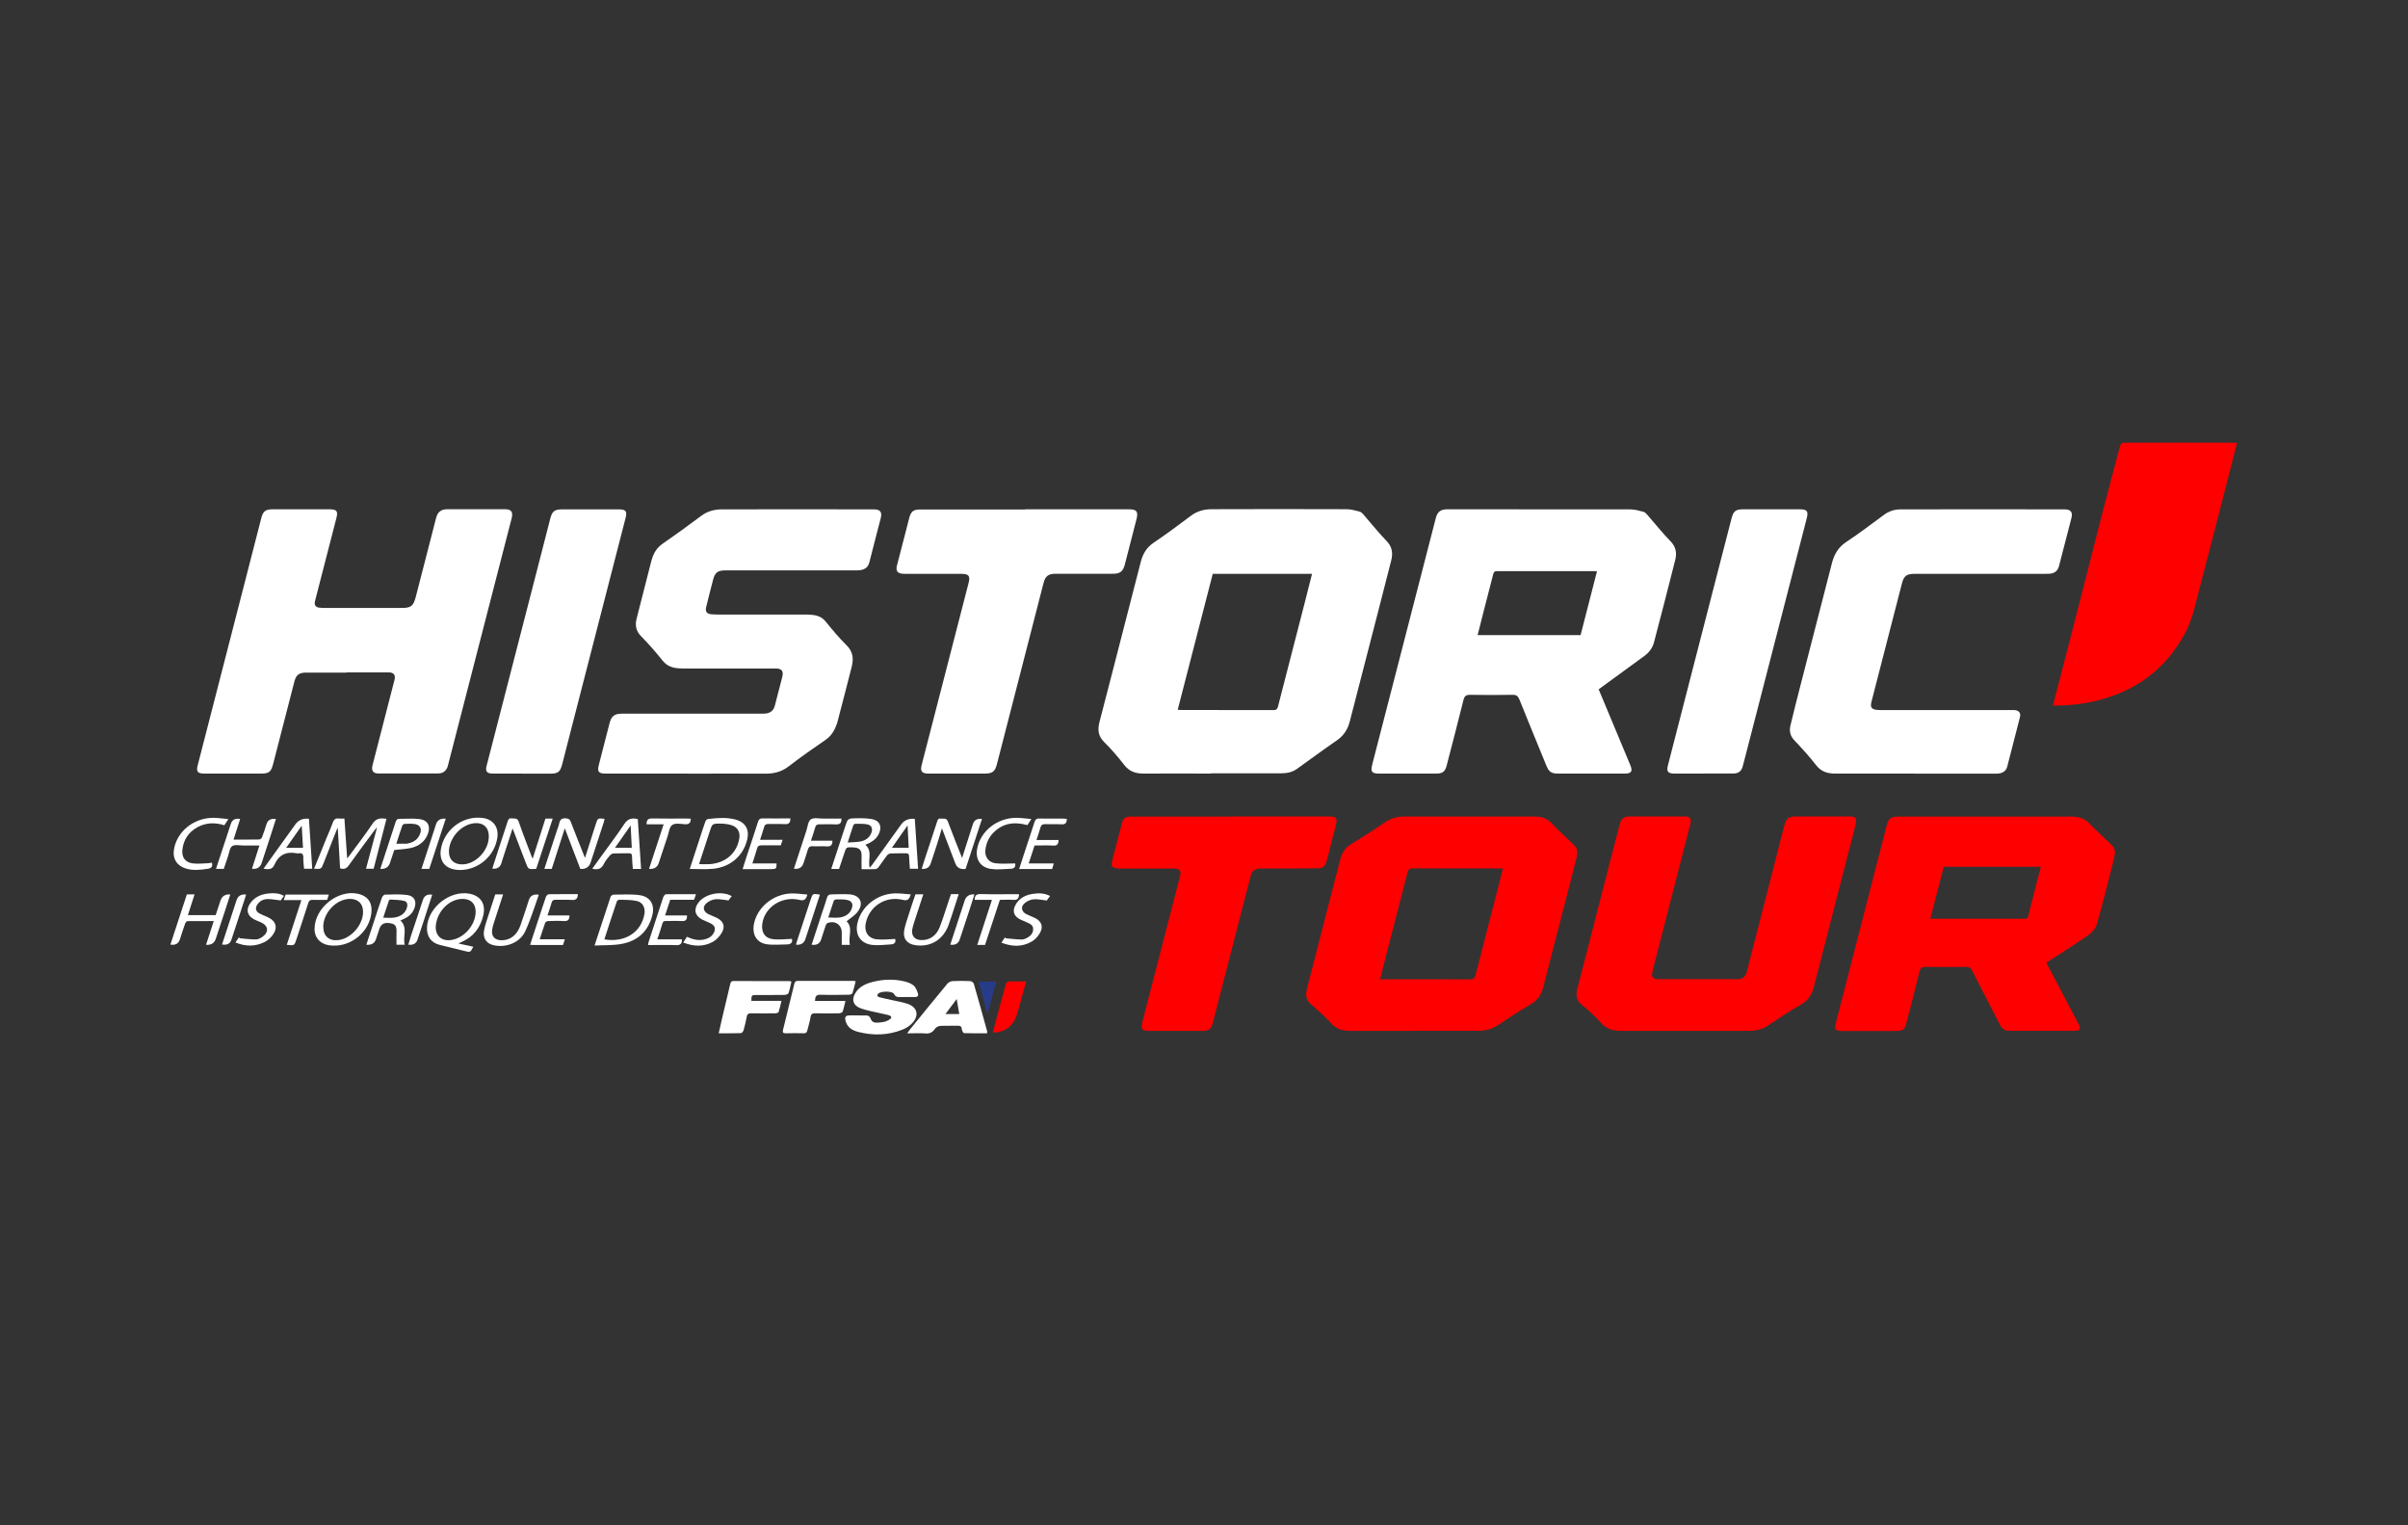 <?xml version="1.0" encoding="UTF-8"?>
<svg xmlns="http://www.w3.org/2000/svg" xmlns:xlink="http://www.w3.org/1999/xlink" id="Calque_1" viewBox="0 0 300 190">
  <rect x="0" y="0" width="300" height="190" fill="#333333" stroke="none"/>
  <defs>
    <style>.cls-1{clip-path:url(#clippath);}.cls-2{fill:none;}.cls-2,.cls-3,.cls-4,.cls-5{stroke-width:0px;}.cls-3{fill:#273c89;}.cls-4{fill:#fff;}.cls-5{fill:#fe0000;}</style>
    <clipPath id="clippath">
      <rect class="cls-2" x="1.06" y="35.47" width="297.88" height="119.07"></rect>
    </clipPath>
  </defs>
  <g class="cls-1">
    <path class="cls-4" d="m199.18,85.89c1.3,3.12,2.58,6.2,3.87,9.27.02.05.04.09.06.14.32.78.14,1.06-.69,1.06-1.78,0-3.56,0-5.35,0-.99,0-1.98,0-2.98,0-.8,0-1.12-.22-1.42-.95-1.13-2.76-2.27-5.52-3.38-8.29-.17-.42-.38-.58-.85-.57-1.76.03-3.53.03-5.3,0-.51,0-.69.16-.81.63-.68,2.73-1.39,5.46-2.1,8.19-.2.75-.51.99-1.29.99-2.37,0-4.74,0-7.11,0-.93,0-1.1-.23-.87-1.13,1.38-5.36,2.77-10.72,4.15-16.08,1.26-4.87,2.52-9.74,3.77-14.62.2-.77.61-1.09,1.4-1.09,7.62,0,15.23,0,22.85.01.54,0,1.09.17,1.62.3.17.04.33.21.46.35.97,1.11,1.89,2.28,2.92,3.33.68.7.79,1.47.58,2.31-.86,3.43-1.75,6.86-2.65,10.28-.18.69-.61,1.26-1.2,1.69-1.89,1.37-3.77,2.75-5.7,4.16Zm-2.26-6.79c.69-2.66,1.36-5.29,2.04-7.93-.12-.01-.19-.03-.26-.03-4.07,0-8.13,0-12.2,0-.3,0-.4.11-.47.39-.35,1.4-.72,2.79-1.08,4.19-.29,1.12-.57,2.24-.86,3.39h12.82Z"></path>
    <path class="cls-4" d="m150.85,96.36c-2.79,0-5.58-.02-8.37,0-1,0-1.8-.26-2.44-1.1-.77-1-1.6-1.96-2.49-2.84-.76-.75-.81-1.56-.57-2.49.58-2.24,1.16-4.48,1.74-6.72,1.13-4.4,2.27-8.8,3.4-13.21.25-.99.72-1.8,1.61-2.4,1.57-1.06,3.1-2.19,4.62-3.34.78-.59,1.65-.83,2.58-.83,5.61-.02,11.23-.02,16.85,0,.54,0,1.09.17,1.62.3.16.04.31.19.43.32.97,1.11,1.89,2.28,2.92,3.34.72.74.8,1.55.57,2.45-1.09,4.29-2.21,8.58-3.31,12.87-.62,2.39-1.23,4.78-1.85,7.16-.25.97-.74,1.76-1.6,2.35-1.69,1.16-3.34,2.38-5,3.57-.64.46-1.37.54-2.11.54-2.86,0-5.72,0-8.57,0Zm-4.12-7.95c.18.02.29.03.41.03,3.85,0,7.69,0,11.54.01.39,0,.47-.19.55-.49,1.1-4.27,2.2-8.54,3.3-12.81.31-1.21.62-2.43.93-3.67h-12.37c-1.45,5.62-2.9,11.24-4.36,16.91Z"></path>
    <path class="cls-4" d="m43.16,83.78c-1.68,0-3.36,0-5.04,0-.84,0-1.24.3-1.44,1.1-.88,3.43-1.76,6.85-2.65,10.28-.26,1-.51,1.2-1.54,1.2-2.34,0-4.67,0-7.01,0-.87,0-1.06-.23-.84-1.07,2.04-7.93,4.08-15.85,6.12-23.78.6-2.32,1.2-4.65,1.79-6.97.22-.86.53-1.1,1.42-1.1,2.35,0,4.71,0,7.06,0,.93,0,1.11.22.87,1.13-.85,3.3-1.7,6.59-2.55,9.89-.04.16-.09.32-.12.49-.08.43.1.68.53.74.25.03.5.04.75.04,3.16,0,6.32,0,9.48,0,1.23,0,1.51-.22,1.82-1.42.84-3.26,1.68-6.53,2.52-9.79.19-.75.62-1.09,1.42-1.09,2.39,0,4.77,0,7.16,0,.78,0,1.03.33.84,1.1-2.55,9.91-5.11,19.82-7.66,29.72-.1.39-.19.78-.3,1.17-.16.57-.58.92-1.17.92-2.5,0-5.01,0-7.51,0-.63,0-.87-.36-.7-1.02.83-3.25,1.67-6.5,2.51-9.75.08-.29.16-.58.23-.88.15-.62-.09-.93-.74-.94-1.65,0-3.3,0-4.94,0-.1,0-.2,0-.3,0Z"></path>
    <path class="cls-4" d="m85.6,96.36c-3.38,0-6.76,0-10.14,0-.89,0-1.08-.23-.85-1.1.44-1.72.89-3.44,1.33-5.17.23-.89.61-1.19,1.53-1.19,5.77,0,11.53,0,17.3,0,.18,0,.37,0,.55-.01.66-.06,1.05-.37,1.22-1.01.31-1.18.62-2.37.92-3.56.18-.73-.06-1.05-.83-1.05-3.73,0-7.46,0-11.2,0-.29,0-.57,0-.86-.02-.79-.05-1.47-.28-2.01-.95-.85-1.06-1.75-2.09-2.7-3.06-.64-.65-.75-1.36-.55-2.17.55-2.2,1.12-4.39,1.68-6.58.08-.31.15-.62.25-.92.24-.75.63-1.37,1.31-1.84,1.62-1.12,3.21-2.27,4.78-3.45.78-.59,1.65-.83,2.58-.83,6.32-.02,12.64-.01,18.96,0,.79,0,1.05.33.86,1.08-.47,1.84-.96,3.67-1.42,5.51-.15.59-.52.88-1.08.97-.25.04-.5.04-.75.04-5.36,0-10.73,0-16.09,0-.99,0-1.31.25-1.56,1.2-.29,1.12-.58,2.24-.85,3.36-.14.57.06.85.66.91.23.02.47.03.7.03,3.7,0,7.4,0,11.09,0,.3,0,.6.02.9.06.62.08,1.13.31,1.54.82.83,1.02,1.66,2.03,2.6,2.95.81.8.89,1.67.64,2.67-.49,1.95-1,3.9-1.51,5.85-.1.37-.18.75-.29,1.12-.28.86-.68,1.61-1.47,2.15-1.55,1.06-3.09,2.14-4.58,3.29-.88.68-1.83.92-2.91.91-3.26-.02-6.52,0-9.78,0Z"></path>
    <path class="cls-5" d="m254.94,119.93c1.1,2.09,2.18,4.13,3.26,6.18.27.52.56,1.03.82,1.56.23.46.08.73-.43.73-2.77.01-5.55.01-8.32,0-.47,0-.84-.22-1.08-.69-1.16-2.29-2.36-4.56-3.52-6.85-.16-.31-.35-.42-.7-.42-1.68.02-3.36.03-5.04,0-.48,0-.68.14-.79.6-.53,2.13-1.08,4.26-1.63,6.39-.21.81-.44.99-1.26.99-2.25,0-4.51,0-6.76,0-.84,0-.98-.2-.77-1,2.1-8.17,4.21-16.34,6.31-24.51.25-.98.52-1.19,1.55-1.19,7.09,0,14.19,0,21.28,0,.25,0,.51,0,.75.03.64.08,1.2.31,1.67.8.91.94,1.87,1.83,2.82,2.73.48.45.43,1.03.3,1.55-.69,2.78-1.39,5.56-2.17,8.32-.14.49-.56.98-.98,1.28-1.58,1.11-3.22,2.13-4.84,3.19-.14.09-.28.19-.47.31Zm-.67-11.96h-12.11c-.55,2.15-1.1,4.27-1.67,6.47h.61c1.43,0,2.86,0,4.28,0,2.25,0,4.5,0,6.75,0,.23,0,.45.06.54-.29.51-2.05,1.05-4.09,1.59-6.18Z"></path>
    <path class="cls-4" d="m238.52,96.36c-3.29,0-6.59,0-9.88,0-.98,0-1.76-.24-2.4-1.07-.83-1.07-1.75-2.08-2.69-3.07-.51-.54-.65-1.13-.5-1.8.41-1.71.84-3.42,1.28-5.12,1.3-5.05,2.61-10.1,3.9-15.15.29-1.12.8-2,1.81-2.66,1.6-1.05,3.12-2.22,4.66-3.35.62-.46,1.32-.69,2.06-.69,6.83-.02,13.65-.01,20.48,0,.74,0,1.01.35.83,1.07-.51,2-1.03,4-1.55,5.99-.16.61-.55.91-1.2.96-.2.01-.4.01-.6.01-5.38,0-10.76,0-16.14,0-1.06,0-1.38.23-1.64,1.24-1.26,4.9-2.53,9.81-3.79,14.72-.17.66.02.93.72.99.2.02.4.02.6.02,5.36,0,10.73,0,16.09,0,.17,0,.34-.01.5.01.48.06.72.38.6.85-.52,2.07-1.05,4.13-1.59,6.19-.15.58-.62.86-1.32.87-3.41,0-6.83,0-10.24,0Z"></path>
    <path class="cls-5" d="m176.18,128.41c-2.66,0-5.31,0-7.97,0-.89,0-1.66-.19-2.31-.88-.79-.84-1.63-1.65-2.53-2.39-.69-.57-.73-1.22-.54-1.98.62-2.4,1.23-4.81,1.85-7.21.77-2.99,1.55-5.97,2.31-8.96.2-.78.59-1.38,1.31-1.82,1.46-.89,2.9-1.82,4.32-2.78.72-.49,1.5-.68,2.33-.68,5.4-.01,10.79-.01,16.19,0,.82,0,1.56.18,2.17.84.9.97,1.91,1.84,2.85,2.77.49.48.36,1.11.22,1.66-.92,3.66-1.87,7.31-2.82,10.96-.43,1.67-.86,3.35-1.29,5.02-.23.89-.67,1.6-1.5,2.1-1.42.84-2.8,1.73-4.17,2.65-.75.5-1.55.69-2.42.69-2.67,0-5.35,0-8.02,0Zm11.06-20.23h-.58c-3.55,0-7.09,0-10.64-.01-.42,0-.57.14-.67.53-.85,3.36-1.73,6.72-2.6,10.08-.27,1.05-.53,2.1-.81,3.2h.56c3.55,0,7.09,0,10.64.01.44,0,.6-.14.7-.55.82-3.23,1.66-6.46,2.49-9.69.3-1.15.59-2.3.91-3.57Z"></path>
    <path class="cls-5" d="m209.83,128.41c-2.62,0-5.24,0-7.87,0-.96,0-1.79-.21-2.48-.97-.74-.82-1.55-1.59-2.41-2.28-.72-.58-.75-1.25-.55-2.02,1.3-5.07,2.61-10.13,3.91-15.2.45-1.75.91-3.51,1.36-5.26.18-.69.53-.98,1.26-.98,2.27,0,4.54,0,6.81,0,.69,0,.9.28.73.95-1.57,6.11-3.14,12.21-4.71,18.32-.18.7.01,1,.74,1,3.28.01,6.56.01,9.83,0,.68,0,1.01-.3,1.18-.95,1.56-6.07,3.12-12.15,4.68-18.22.22-.85.53-1.1,1.42-1.1,2.22,0,4.44,0,6.66,0,.81,0,.99.24.79,1.03-1.73,6.74-3.47,13.48-5.2,20.22-.24.92-.69,1.66-1.57,2.16-1.41.81-2.77,1.71-4.12,2.62-.73.5-1.53.67-2.38.68-2.69,0-5.38,0-8.07,0Z"></path>
    <path class="cls-4" d="m127.71,63.44c4.3,0,8.61,0,12.91,0,1,0,1.21.27.97,1.23-.48,1.87-.96,3.74-1.44,5.6-.23.91-.58,1.2-1.52,1.2-2.37,0-4.74,0-7.11,0-.91,0-1.28.28-1.51,1.15-1.93,7.49-3.86,14.97-5.78,22.46-.27,1.06-.54,1.28-1.64,1.28-2.3,0-4.61,0-6.91,0-.83,0-1.06-.29-.85-1.09,1.94-7.55,3.89-15.1,5.84-22.65.23-.87.03-1.14-.88-1.14-2.27,0-4.54,0-6.81,0-.17,0-.34,0-.5-.01-.66-.04-.9-.36-.74-1,.35-1.37.7-2.73,1.06-4.09.16-.6.3-1.2.46-1.8.24-.91.52-1.12,1.46-1.12,3.6,0,7.19,0,10.79,0,.74,0,1.48,0,2.22,0Z"></path>
    <path class="cls-5" d="m255.76,87.89c.81-3.11,1.6-6.12,2.37-9.14,1.07-4.17,2.13-8.35,3.2-12.52.92-3.59,1.86-7.17,2.81-10.75.04-.14.26-.33.39-.33,4.66-.02,9.31-.01,13.97,0,.05,0,.09.03.19.05-.23.93-.46,1.85-.7,2.77-1.3,5.05-2.59,10.1-3.91,15.14-.51,1.94-.88,3.93-1.84,5.73-2.2,4.13-5.55,6.83-10.02,8.17-1.92.58-3.9.85-5.9.88-.17,0-.33,0-.56,0Z"></path>
    <path class="cls-5" d="m153.29,101.7c4.1,0,8.2,0,12.3,0,.89,0,1.06.24.84,1.11-.38,1.46-.76,2.92-1.13,4.38-.18.71-.44.96-1.2.97-1.81.03-3.63.02-5.44.02-.54,0-1.08,0-1.61,0-.73.01-1.08.3-1.25.99-1.56,6.05-3.12,12.11-4.68,18.16-.23.89-.48,1.08-1.42,1.08-2.18,0-4.37,0-6.55,0-.88,0-1.05-.23-.84-1.06,1.56-6.05,3.13-12.11,4.69-18.16.19-.74,0-1-.77-1-2.13,0-4.27,0-6.4,0-.22,0-.44,0-.65-.02-.62-.05-.78-.28-.63-.9.4-1.54.79-3.08,1.19-4.62.19-.74.44-.93,1.2-.93,4.12,0,8.23,0,12.35,0Z"></path>
    <path class="cls-4" d="m65.05,96.36c-1.21,0-2.42,0-3.63,0-.77,0-.98-.26-.79-.99,2.15-8.33,4.29-16.66,6.44-24.99.5-1.93.99-3.87,1.49-5.8.23-.89.53-1.13,1.45-1.13,2.35,0,4.71,0,7.06,0,.91,0,1.09.22.86,1.1-2.1,8.15-4.2,16.31-6.3,24.46-.53,2.06-1.06,4.12-1.59,6.19-.25.96-.51,1.17-1.51,1.17-1.16,0-2.32,0-3.48,0Z"></path>
    <path class="cls-4" d="m212.23,96.36c-1.19,0-2.39,0-3.58,0-.87,0-1.06-.24-.84-1.07,1.61-6.25,3.22-12.5,4.83-18.76,1.03-3.98,2.05-7.96,3.08-11.94.24-.94.52-1.15,1.48-1.15,2.34,0,4.67,0,7.01,0,.93,0,1.11.23.88,1.13-2.56,9.94-5.12,19.88-7.69,29.81-.09.36-.18.72-.28,1.07-.17.62-.52.89-1.17.9-1.24,0-2.49,0-3.73,0Z"></path>
    <path class="cls-4" d="m106.87,126.49c.25,0,.5,0,.76,0,.37,0,.68-.07.87.47.21.58.91.42,1.4.37.37-.04.8-.2,1.06-.45.24-.23-.1-.4-.32-.45-.72-.17-1.44-.31-2.16-.48-.46-.11-.92-.22-1.35-.39-.8-.32-1.04-.99-.63-1.75.54-1,1.51-1.34,2.52-1.57,1.17-.26,2.37-.28,3.55-.02.43.1.9.25,1.23.52.28.23.44.64.56,1,.11.32-.09.48-.44.46-.55-.02-1.11,0-1.66,0-.34,0-.65.06-.87-.38-.2-.4-1.67-.38-1.98-.04-.22.24-.05.39.16.44.53.14,1.07.25,1.61.37.62.14,1.26.24,1.86.44,1.25.41,1.51,1.46.61,2.42-.31.33-.73.61-1.15.78-1.82.74-3.69.79-5.58.31-.69-.18-1.32-.52-1.55-1.29-.17-.59-.05-.77.56-.77.32,0,.64,0,.96,0Z"></path>
    <path class="cls-4" d="m113.03,128.71c.15-.21.23-.33.31-.44,1.56-1.92,3.11-3.84,4.69-5.74.15-.18.44-.31.67-.32.72-.04,1.45-.03,2.17,0,.16,0,.41.18.45.32.58,1.98,1.12,3.97,1.67,5.96.01.04-.01.1-.03.22-.95,0-1.9.02-2.85-.02-.11,0-.27-.32-.28-.49-.03-.36-.19-.44-.52-.43-.72.02-1.45-.02-2.17.02-.22.01-.52.16-.64.34-.31.45-.65.65-1.21.6-.71-.06-1.43-.01-2.26-.01Zm6.48-2.4c-.1-.61-.2-1.18-.32-1.87-.5.67-.92,1.24-1.4,1.87h1.71Z"></path>
    <path class="cls-4" d="m106.6,122.24c-.14.53-.24,1.02-.4,1.49-.04.1-.29.18-.44.18-1.18.01-2.35.04-3.53,0-.57-.02-.68.24-.69.77h3.79c-.13.5-.2.93-.35,1.33-.04.11-.29.2-.44.21-.99.02-1.98.02-2.97,0-.33,0-.52.06-.58.44-.09.56-.27,1.11-.4,1.66-.06.26-.16.4-.47.39-.74-.02-1.48-.02-2.22,0-.35,0-.43-.1-.34-.45.47-1.87.93-3.74,1.38-5.62.06-.27.13-.46.47-.46,2.3.01,4.6,0,6.9,0,.06,0,.13.02.28.04Z"></path>
    <path class="cls-4" d="m93.59,124.67h3.77c-.13.52-.22.97-.36,1.4-.03.09-.27.15-.42.15-1.01.01-2.02.02-3.02,0-.34,0-.47.12-.53.44-.11.56-.23,1.12-.39,1.67-.04.14-.21.35-.32.36-.9.03-1.8.02-2.78.02.15-.65.27-1.23.41-1.81.33-1.42.67-2.84,1.01-4.26.06-.23.09-.45.43-.44,2.34.01,4.67,0,7.01.01.05,0,.09.03.2.07-.12.48-.2.97-.37,1.44-.04.11-.32.2-.49.21-1.16.02-2.32.01-3.48.01-.63,0-.65.02-.65.74Z"></path>
    <path class="cls-4" d="m104.52,108.24h-.96c.59-1.8,1.16-3.56,1.75-5.33.31-.93.31-.96,1.3-.98.65-.02,1.31-.01,1.96.09,1,.15,1.36.91.93,1.83-.34.72-.96,1.09-1.69,1.38.94.81.28,1.88.54,2.86.11-.13.22-.25.31-.37,1.21-1.68,2.42-3.35,3.62-5.03q.58-.8,1.69-.69c.14,2.05.27,4.12.41,6.22h-1.02c-.04-.51-.09-1.02-.1-1.53,0-.31-.12-.41-.42-.4-.62.01-1.24-.01-1.87.02-.17,0-.38.13-.48.27-.36.46-.68.96-1.03,1.43-.09.12-.25.24-.38.25-.57.03-1.14.01-1.74.01,0-.52-.02-1,0-1.48.05-.9-.22-1.21-1.1-1.24-.81-.03-.81-.03-1.06.75-.21.65-.43,1.3-.65,1.95Zm1.09-3.29c.59-.05,1.1-.04,1.58-.13.64-.12,1.15-.47,1.38-1.11.18-.5,0-.92-.5-1.02-.5-.1-1.03-.07-1.54-.07-.08,0-.2.12-.23.21-.23.66-.43,1.33-.69,2.12Zm7.46-2.13c-.66.93-1.29,1.84-1.95,2.78h2.09c-.05-.93-.09-1.83-.14-2.78Z"></path>
    <path class="cls-4" d="m39.12,108.23c.55-1.36,1.09-2.68,1.62-3.99.24-.59.51-1.17.72-1.77.14-.39.34-.58.76-.51.21.03.43,0,.69,0,.12,1.67.23,3.29.34,4.96.07-.07.12-.12.16-.18,1.01-1.38,2.07-2.74,3.02-4.16.46-.68,1.01-.69,1.72-.58-.53,2.08-1.06,4.14-1.6,6.22h-.95c.45-1.7.9-3.38,1.38-5.17-.14.15-.2.22-.26.29-1.1,1.49-2.21,2.96-3.28,4.47-.28.39-.58.51-1.07.35-.09-1.66-.19-3.33-.29-5.07-.07.15-.13.26-.17.37-.53,1.36-1.06,2.72-1.6,4.07-.29.74-.3.74-1.2.68Z"></path>
    <path class="cls-4" d="m57.13,117.53c.67.15,1.25.27,1.84.4-.38.72-.38.71-1.08.53-1.02-.26-2.04-.5-3.07-.75-1.12-.27-1.69-1.07-1.62-2.26.16-2.45,2.87-4.57,5.27-4.13,1.42.26,2.09,1.29,1.73,2.74-.37,1.54-1.26,2.68-2.75,3.3-.09.04-.17.08-.34.17Zm.49-5.56c-1.58,0-3.07,1.44-3.31,3.19-.18,1.33.66,2.15,1.98,1.92,1.58-.27,2.95-1.88,2.97-3.49.01-1.02-.59-1.62-1.63-1.62Z"></path>
    <path class="cls-4" d="m119.86,106.88c.44-1.36.9-2.8,1.35-4.23q.24-.75,1.13-.64c-.69,2.09-1.37,4.17-2.04,6.22-.08.02-.11.03-.15.03q-.85.04-1.14-.73c-.55-1.43-1.1-2.87-1.66-4.35-.21.69-.41,1.36-.62,2.02-.25.78-.51,1.56-.77,2.34q-.25.77-1.13.69c.13-.4.24-.79.37-1.18.51-1.56,1.04-3.12,1.54-4.68.08-.25.14-.45.46-.4.32.05.69-.15.88.34.58,1.55,1.2,3.09,1.79,4.58Z"></path>
    <path class="cls-4" d="m70.36,103.19c-.54,1.68-1.08,3.36-1.62,5.04h-.92c.53-1.61,1.04-3.18,1.56-4.76.1-.3.23-.6.29-.91.1-.51.37-.67.87-.62.29.03.44.1.55.38.59,1.54,1.21,3.08,1.79,4.55.43-1.36.89-2.81,1.36-4.26.23-.71.24-.71,1.08-.61-.03.13-.05.25-.08.37-.55,1.69-1.1,3.38-1.66,5.07q-.28.86-1.28.8c-.63-1.65-1.27-3.34-1.93-5.05Z"></path>
    <path class="cls-4" d="m67.93,101.97h.93c-.69,2.11-1.37,4.19-2.05,6.24-.08.02-.11.03-.14.03-.85.04-.85.04-1.15-.73-.55-1.43-1.1-2.87-1.66-4.32-.42,1.31-.84,2.61-1.27,3.92-.05.14-.08.29-.13.43q-.25.76-1.13.66c.3-.91.59-1.82.88-2.72.34-1.04.68-2.07,1.02-3.11.08-.25.14-.48.5-.43.35.04.71-.1.89.41.52,1.5,1.1,2.99,1.67,4.48.02.04.06.08.08.1.53-1.65,1.05-3.31,1.58-4.96Z"></path>
    <path class="cls-4" d="m74.07,117.78c.71-2.16,1.35-4.11,2-6.07.04-.12.23-.27.35-.27,1.1,0,2.22-.09,3.3.07,1.31.2,1.88,1.2,1.55,2.5-.52,2.06-1.89,3.25-3.95,3.59-1.02.17-2.09.12-3.25.18Zm1.23-.77c.18.02.31.05.44.06,2.35.21,4.16-1.06,4.54-3.19.14-.78-.18-1.48-.95-1.65-.7-.16-1.45-.13-2.18-.16-.1,0-.26.11-.3.21-.53,1.57-1.04,3.14-1.56,4.74Z"></path>
    <path class="cls-4" d="m85.93,108.25c.45-1.36.88-2.69,1.31-4.01.21-.64.41-1.28.64-1.91.05-.13.19-.3.31-.31,1.15-.13,2.31-.24,3.45.07,1.24.34,1.75,1.24,1.45,2.5-.49,2.01-2.08,3.42-4.26,3.63-.94.09-1.9.02-2.9.02Zm1.17-.61c.52,0,.94.03,1.35,0,1.95-.15,3.33-1.35,3.65-3.17.15-.81-.2-1.45-.99-1.69-.44-.13-.92-.19-1.38-.19-.99,0-1,.02-1.3.95-.44,1.33-.87,2.67-1.34,4.1Z"></path>
    <path class="cls-4" d="m57.32,108.37c-1.89,0-2.8-1.18-2.3-3.02.61-2.27,2.85-3.77,5.13-3.46,1.27.17,1.98,1.11,1.82,2.38-.29,2.3-2.32,4.09-4.64,4.1Zm.26-.7c1.6,0,3.2-1.58,3.31-3.28.09-1.34-.7-2.05-2.04-1.81-1.56.28-2.93,1.93-2.92,3.53.01.98.62,1.56,1.64,1.56Z"></path>
    <path class="cls-4" d="m39.19,115.7c0-2.56,2.83-4.88,5.34-4.38,1.34.27,1.94,1.17,1.71,2.6-.39,2.44-2.84,4.21-5.28,3.82-1.1-.18-1.77-.95-1.78-2.04Zm1.09-.25c-.01,1.15.72,1.79,1.88,1.65,1.62-.19,3.13-1.96,3.07-3.6-.03-.93-.6-1.49-1.53-1.53-1.72-.06-3.41,1.65-3.43,3.48Z"></path>
    <path class="cls-4" d="m29.1,104.58c1.13,0,2.17.01,3.2-.01.13,0,.31-.17.36-.31.21-.53.37-1.08.55-1.62q.25-.76,1.17-.62c-.23.72-.46,1.43-.69,2.14-.36,1.11-.73,2.23-1.09,3.34q-.27.82-1.21.72c.3-.94.6-1.88.93-2.9-.7,0-1.34,0-1.98,0-.49,0-1.09-.15-1.42.08-.32.23-.37.86-.53,1.31-.17.51-.34,1.02-.51,1.52h-.97c.46-1.39.9-2.74,1.35-4.09.17-.51.33-1.02.5-1.53q.25-.76,1.16-.6c-.27.83-.53,1.65-.82,2.56Z"></path>
    <path class="cls-4" d="m49.89,114.65c.95.92.27,2.02.53,3.03h-1.02c0-.49-.02-.99,0-1.48.04-.91-.16-1.16-1.04-1.23q-.84-.07-1.1.75c-.13.41-.28.83-.41,1.24q-.26.81-1.21.72c.34-1.02.67-2.04,1-3.05.31-.94.61-1.88.94-2.81.06-.16.24-.37.37-.38.93-.02,1.88-.08,2.8.05.91.13,1.21.84.86,1.7-.31.78-.96,1.17-1.73,1.46Zm-2.16-.34c.51,0,.9.04,1.28,0,.74-.09,1.36-.39,1.65-1.13.14-.37.15-.83-.27-.95-.56-.15-1.18-.14-1.77-.18-.06,0-.16.08-.18.15-.24.69-.46,1.38-.7,2.12Z"></path>
    <path class="cls-4" d="m101.12,117.67c.45-1.37.89-2.74,1.34-4.1.19-.57.4-1.14.56-1.72.08-.28.22-.44.51-.44.79,0,1.58-.07,2.36,0,1.28.12,1.75,1.1.98,2.14-.36.49-.93.82-1.4,1.21.84.8.18,1.91.41,2.94h-1.01c0-.5-.01-1,0-1.49.03-1.01-.87-1.62-1.8-1.21-.1.04-.17.19-.21.31-.2.57-.37,1.15-.56,1.72q-.26.78-1.18.65Zm2.08-3.38c.52,0,.99.06,1.45-.01.63-.1,1.18-.4,1.44-1.04.25-.59.06-1.02-.56-1.14-.44-.09-.9-.07-1.35-.07-.11,0-.28.1-.31.2-.24.67-.45,1.36-.68,2.07Z"></path>
    <path class="cls-4" d="m25.67,117.69c.32-.99.63-1.94.96-2.96-1.14,0-2.2,0-3.27.01-.11,0-.25.19-.3.32-.23.65-.44,1.3-.65,1.96q-.27.8-1.18.64c.68-2.09,1.37-4.17,2.05-6.25h.96c-.28.87-.55,1.71-.83,2.58h3.46c.2-.6.4-1.21.6-1.81q.28-.84,1.22-.76c-.19.58-.37,1.15-.55,1.71-.42,1.27-.84,2.55-1.26,3.82q-.27.81-1.22.74Z"></path>
    <path class="cls-5" d="m127.84,122.25c-.17.63-.32,1.17-.47,1.72-.22.79-.41,1.59-.66,2.37-.38,1.21-1.15,2.03-2.46,2.25-.16.03-.32.02-.55.04.2-.76.37-1.45.55-2.14.34-1.26.7-2.52,1.03-3.79.09-.33.22-.48.58-.46.63.03,1.27,0,1.98,0Z"></path>
    <path class="cls-4" d="m38.49,102c.14,2.07.27,4.13.41,6.22h-1.02c-.03-.46-.11-.94-.09-1.41,0-.43-.16-.57-.56-.52-.08.01-.17.02-.25,0-1.32-.26-2.26.2-2.8,1.44-.27.62-.76.58-1.35.48.66-.92,1.29-1.8,1.92-2.68.69-.95,1.37-1.9,2.06-2.86q.58-.8,1.68-.68Zm-.9.85c-.69.97-1.3,1.85-1.94,2.76h2.1c-.05-.9-.1-1.78-.16-2.76Z"></path>
    <path class="cls-4" d="m114.09,111.4h.94c-.39,1.19-.77,2.35-1.15,3.51-.09.29-.18.58-.23.87-.12.8.31,1.3,1.12,1.32,1.01.03,1.86-.5,2.29-1.58.46-1.17.81-2.38,1.22-3.57.06-.19.13-.38.2-.57h.96c-.18.55-.35,1.06-.51,1.57-.25.76-.48,1.54-.76,2.29-.68,1.84-2.27,2.78-4.16,2.49-1.04-.16-1.56-.85-1.35-1.9.13-.65.36-1.29.56-1.93.25-.8.52-1.59.79-2.39.01-.05.05-.09.07-.13Z"></path>
    <path class="cls-4" d="m78.84,108.23c-.04-.53-.09-1.04-.1-1.56,0-.28-.1-.39-.39-.38-.64.01-1.28-.01-1.91.02-.17,0-.37.14-.48.27-.28.33-.56.68-.75,1.07-.3.6-.76.72-1.42.56.33-.46.65-.9.97-1.35,1.01-1.4,2.06-2.77,3.01-4.21.44-.67.95-.8,1.69-.62.14,2.05.27,4.12.41,6.21h-1.02Zm-.27-5.41c-.66.94-1.3,1.84-1.95,2.78h2.09c-.05-.93-.09-1.83-.14-2.78Z"></path>
    <path class="cls-4" d="m67.13,111.45c-.56,1.54-1.02,3.11-1.7,4.57-.68,1.44-2.46,2.09-4.01,1.7-.86-.22-1.29-.9-1.11-1.85.11-.56.3-1.1.47-1.64.3-.94.61-1.88.92-2.82h.98c-.39,1.19-.77,2.35-1.14,3.51-.1.3-.19.61-.23.92-.1.78.32,1.25,1.11,1.28,1.08.04,1.96-.59,2.4-1.8.39-1.07.72-2.16,1.08-3.24q.26-.78,1.24-.63Z"></path>
    <path class="cls-4" d="m128.89,105.32c-.25.75-.48,1.47-.73,2.23h3.13c-.08.26-.14.47-.21.7h-4.11c.2-.63.4-1.25.6-1.85.43-1.32.88-2.64,1.3-3.96.1-.33.24-.49.62-.48.99.03,1.98,0,2.97.01.15,0,.29.02.45.03,0,.5-.18.72-.69.68-.67-.04-1.34,0-2.01-.02-.31,0-.49.07-.58.4-.14.51-.32,1.01-.5,1.57h2.76c-.03.46-.13.74-.68.7-.75-.05-1.51-.01-2.31-.01Z"></path>
    <path class="cls-4" d="m93.72,107.55h3.03c0,.65-.05.71-.65.71-1.17,0-2.35,0-3.58,0,.16-.51.3-.97.45-1.43.49-1.48.99-2.95,1.46-4.44.1-.32.23-.45.59-.45,1.14.03,2.28,0,3.45,0,0,.51-.16.75-.7.72-.67-.05-1.34,0-2.01-.02-.32-.01-.49.08-.57.4-.14.51-.32,1.02-.5,1.57h2.81c-.08.25-.15.45-.23.69-.81,0-1.62.01-2.42,0-.31,0-.45.09-.53.39-.17.61-.38,1.2-.58,1.85Z"></path>
    <path class="cls-4" d="m86.71,111.38c-.1.28-.17.48-.24.7h-2.97c-.21.63-.41,1.25-.64,1.95h2.73c.02.53-.15.73-.64.7-.65-.04-1.31,0-1.97-.01-.25,0-.39.06-.46.33-.18.64-.4,1.26-.63,1.96h3.07c.01.53-.18.74-.71.72-1.16-.04-2.31-.01-3.52-.01.04-.18.05-.31.09-.43.6-1.83,1.21-3.66,1.8-5.5.1-.3.23-.42.56-.41,1.16.02,2.32,0,3.54,0Z"></path>
    <path class="cls-4" d="m71.99,111.38c-.01.55-.22.76-.75.72-.67-.05-1.34,0-2.01-.02-.31-.01-.45.1-.52.39-.14.5-.31.99-.5,1.56h2.74c0,.56-.22.73-.7.7-.65-.04-1.31-.02-1.96,0-.13,0-.33.11-.37.22-.24.66-.44,1.33-.68,2.05h3.13c-.09.27-.16.48-.23.71-1.25,0-2.48,0-3.7,0-.11,0-.23-.01-.4-.02.41-1.24.8-2.44,1.2-3.65.26-.78.5-1.56.78-2.34.05-.13.23-.31.35-.31,1.21-.02,2.42-.01,3.65-.01Z"></path>
    <path class="cls-4" d="m49.12,105.88c-.16.48-.35,1.05-.54,1.62q-.27.8-1.2.73c.24-.75.48-1.49.73-2.23.39-1.19.79-2.39,1.17-3.58.08-.27.19-.43.51-.43.83.02,1.68-.07,2.5.04,1.02.14,1.39.9,1.01,1.86-.37.96-1.12,1.5-2.08,1.73-.66.15-1.35.17-2.1.26Zm.26-.78c.47,0,.85.04,1.22,0,.79-.1,1.44-.45,1.74-1.25.24-.62,0-1.09-.65-1.2-.42-.07-.87-.04-1.3-.02-.1,0-.24.13-.28.23-.25.71-.47,1.43-.74,2.25Z"></path>
    <path class="cls-4" d="m29.33,117.4c.18-.26.33-.48.47-.69l.02.16c.69.06,1.37.15,2.06.15.28,0,.59-.16.82-.33.83-.59.74-1.38-.19-1.8-.28-.12-.56-.22-.83-.36-.89-.46-1.08-1.22-.49-2.04.56-.78,1.37-1.11,2.29-1.2.63-.06,1.27-.05,1.9.3-.16.23-.3.43-.41.57-.57-.06-1.1-.17-1.62-.17-.54,0-1.01.24-1.31.72-.26.41-.18.79.23,1.04.33.19.7.32,1.05.48,1.1.5,1.34,1.35.6,2.31-.26.33-.61.64-.99.82-1.16.56-2.35.56-3.61.03Z"></path>
    <path class="cls-4" d="m85.11,117.42c.18-.28.32-.5.47-.73.71.33,1.4.5,2.13.34.51-.11.95-.34,1.21-.82.26-.49.17-.88-.31-1.15-.36-.2-.77-.33-1.14-.52-.9-.47-1.08-1.27-.47-2.09.82-1.12,2.87-1.55,4.16-.83-.16.21-.31.42-.4.54-.59-.07-1.11-.19-1.61-.15-.37.03-.78.21-1.08.45-.58.46-.49,1.06.17,1.4.36.18.75.31,1.1.49.8.42,1.04,1.06.58,1.84-.25.43-.63.85-1.06,1.1-1.18.67-2.42.63-3.73.12Z"></path>
    <path class="cls-4" d="m26.39,107.44c.15.49-.04.71-.5.78-.94.14-1.87.25-2.79-.05-1.09-.36-1.61-1.21-1.43-2.33.35-2.23,2.4-3.93,4.84-3.97.61-.01,1.22.1,1.94.16-.22.34-.36.55-.5.77-1.15-.37-2.27-.34-3.33.23-1.12.61-1.77,1.57-1.9,2.85-.09.89.35,1.53,1.24,1.66.67.1,1.36,0,2.04-.02.13,0,.25-.05.38-.07Z"></path>
    <path class="cls-4" d="m130.83,111.6c-.18.25-.33.45-.42.57-.59-.06-1.1-.19-1.61-.15-.36.02-.76.19-1.05.41-.62.45-.55,1.09.12,1.44.34.18.71.3,1.06.47.85.43,1.09,1.09.61,1.91-.24.42-.62.82-1.03,1.05-1.18.67-2.43.64-3.75.12.18-.27.33-.49.47-.7,0,.05.02.1.02.15.69.06,1.37.15,2.06.16.25,0,.52-.13.75-.27.41-.24.69-.61.65-1.11-.04-.46-.43-.6-.78-.76-.33-.15-.69-.28-1-.46-.62-.38-.79-.94-.47-1.6.46-.96,1.31-1.36,2.3-1.5.68-.1,1.37-.08,2.07.28Z"></path>
    <path class="cls-4" d="m100.59,111.43c-.19.66-.44.8-1,.66-2.21-.52-4.39.95-4.63,3.05-.12,1.05.38,1.77,1.43,1.86.74.07,1.5-.03,2.27-.05.11.41-.09.68-.6.69-.88,0-1.79.11-2.64-.04-1.15-.21-1.7-1.19-1.52-2.35.35-2.19,2.41-3.92,4.75-3.96.63-.01,1.25.09,1.94.14Z"></path>
    <path class="cls-4" d="m126.47,107.55c.1.41-.1.66-.56.67-.82.03-1.65.13-2.45.02-1.35-.2-1.98-1.24-1.71-2.57.44-2.17,2.46-3.77,4.83-3.8.59,0,1.18.09,1.91.15-.23.35-.36.57-.49.76-1.64-.45-3.1-.26-4.29,1-.57.6-.88,1.34-.95,2.17-.07.78.4,1.47,1.24,1.58.8.11,1.62.02,2.48.02Z"></path>
    <path class="cls-4" d="m113.46,111.43c-.19.64-.43.8-.99.66-2.15-.53-4.2.81-4.62,2.95-.2,1.05.33,1.86,1.4,1.97.74.07,1.49-.02,2.27-.05.11.37-.02.65-.54.68-.75.03-1.51.15-2.25.07-1.52-.15-2.25-1.28-1.9-2.76.5-2.07,2.46-3.62,4.69-3.67.63-.01,1.26.08,1.94.13Z"></path>
    <path class="cls-4" d="m101.03,104.72h2.68c0,.5-.17.75-.71.71-.58-.05-1.18.02-1.76-.02-.36-.02-.5.12-.6.44-.16.56-.36,1.12-.54,1.68q-.27.81-1.19.68c.52-1.58,1.03-3.16,1.55-4.73.16-.49.21-1.18.55-1.41.37-.26,1.03-.1,1.57-.1.75,0,1.5,0,2.25,0,.03.59-.23.74-.73.72-.67-.04-1.34,0-2.02-.01-.28,0-.43.08-.51.36-.16.56-.35,1.11-.55,1.71Z"></path>
    <path class="cls-4" d="m80.86,108.23c.6-1.84,1.2-3.66,1.82-5.55h-2.13c0-.54.18-.74.69-.73,1.44.03,2.89.01,4.33.01.16,0,.32.02.49.02,0,.53-.23.73-.74.69-.53-.04-1.2-.17-1.57.09-.36.26-.42.94-.59,1.45-.37,1.09-.73,2.19-1.09,3.29q-.26.8-1.22.73Z"></path>
    <path class="cls-4" d="m40.97,111.41c-.07.24-.14.44-.21.68-.6,0-1.19.02-1.77,0-.35-.02-.5.1-.6.43-.47,1.5-.97,2.99-1.46,4.49-.26.79-.26.79-1.2.68.6-1.85,1.2-3.68,1.82-5.57h-2.2c.09-.26.15-.46.23-.69h5.4Z"></path>
    <path class="cls-4" d="m121.43,112.1c0-.54.19-.74.73-.73,1.59.04,3.18.01,4.79.01.01.53-.19.76-.72.71-.53-.04-1.07,0-1.66,0-.62,1.87-1.23,3.74-1.85,5.61h-.97c.61-1.87,1.21-3.71,1.83-5.61h-2.14Z"></path>
    <path class="cls-4" d="m27.66,117.65c.2-.61.39-1.2.59-1.8.41-1.24.81-2.48,1.22-3.72q.27-.81,1.2-.7c-.38,1.15-.75,2.29-1.12,3.43-.24.73-.48,1.46-.72,2.19q-.25.76-1.16.6Z"></path>
    <path class="cls-4" d="m118.39,117.67c.42-1.29.84-2.58,1.26-3.86.18-.54.36-1.08.53-1.62q.27-.84,1.22-.78c-.21.66-.41,1.3-.62,1.94-.4,1.22-.8,2.44-1.21,3.67q-.26.78-1.18.65Z"></path>
    <path class="cls-4" d="m102.15,111.44c-.52,1.59-1.04,3.18-1.56,4.77-.08.25-.17.51-.25.76q-.26.78-1.16.71c.03-.14.05-.28.1-.41.57-1.73,1.13-3.47,1.71-5.2.26-.79.26-.78,1.17-.63Z"></path>
    <path class="cls-4" d="m55.53,101.99c-.69,2.1-1.37,4.17-2.05,6.24h-.97c.37-1.12.73-2.21,1.08-3.3.25-.75.49-1.5.73-2.25q.26-.79,1.2-.7Z"></path>
    <path class="cls-4" d="m53.85,111.44c-.32.99-.64,1.98-.96,2.96-.29.88-.58,1.75-.87,2.63q-.25.76-1.15.64c.12-.4.24-.8.36-1.19.48-1.47.97-2.93,1.46-4.39q.26-.79,1.17-.64Z"></path>
    <path class="cls-3" d="m121.92,122.27h2.2c-.36,1.3-.7,2.57-1.05,3.83h-.1c-.34-1.26-.69-2.51-1.05-3.83Z"></path>
    <path class="cls-4" d="m117.79,126.31c.47-.63.89-1.2,1.4-1.87"></path>
    <path class="cls-4" d="m50.6,105.09c-.37.05-.75,0-1.22,0"></path>
  </g>
</svg>
